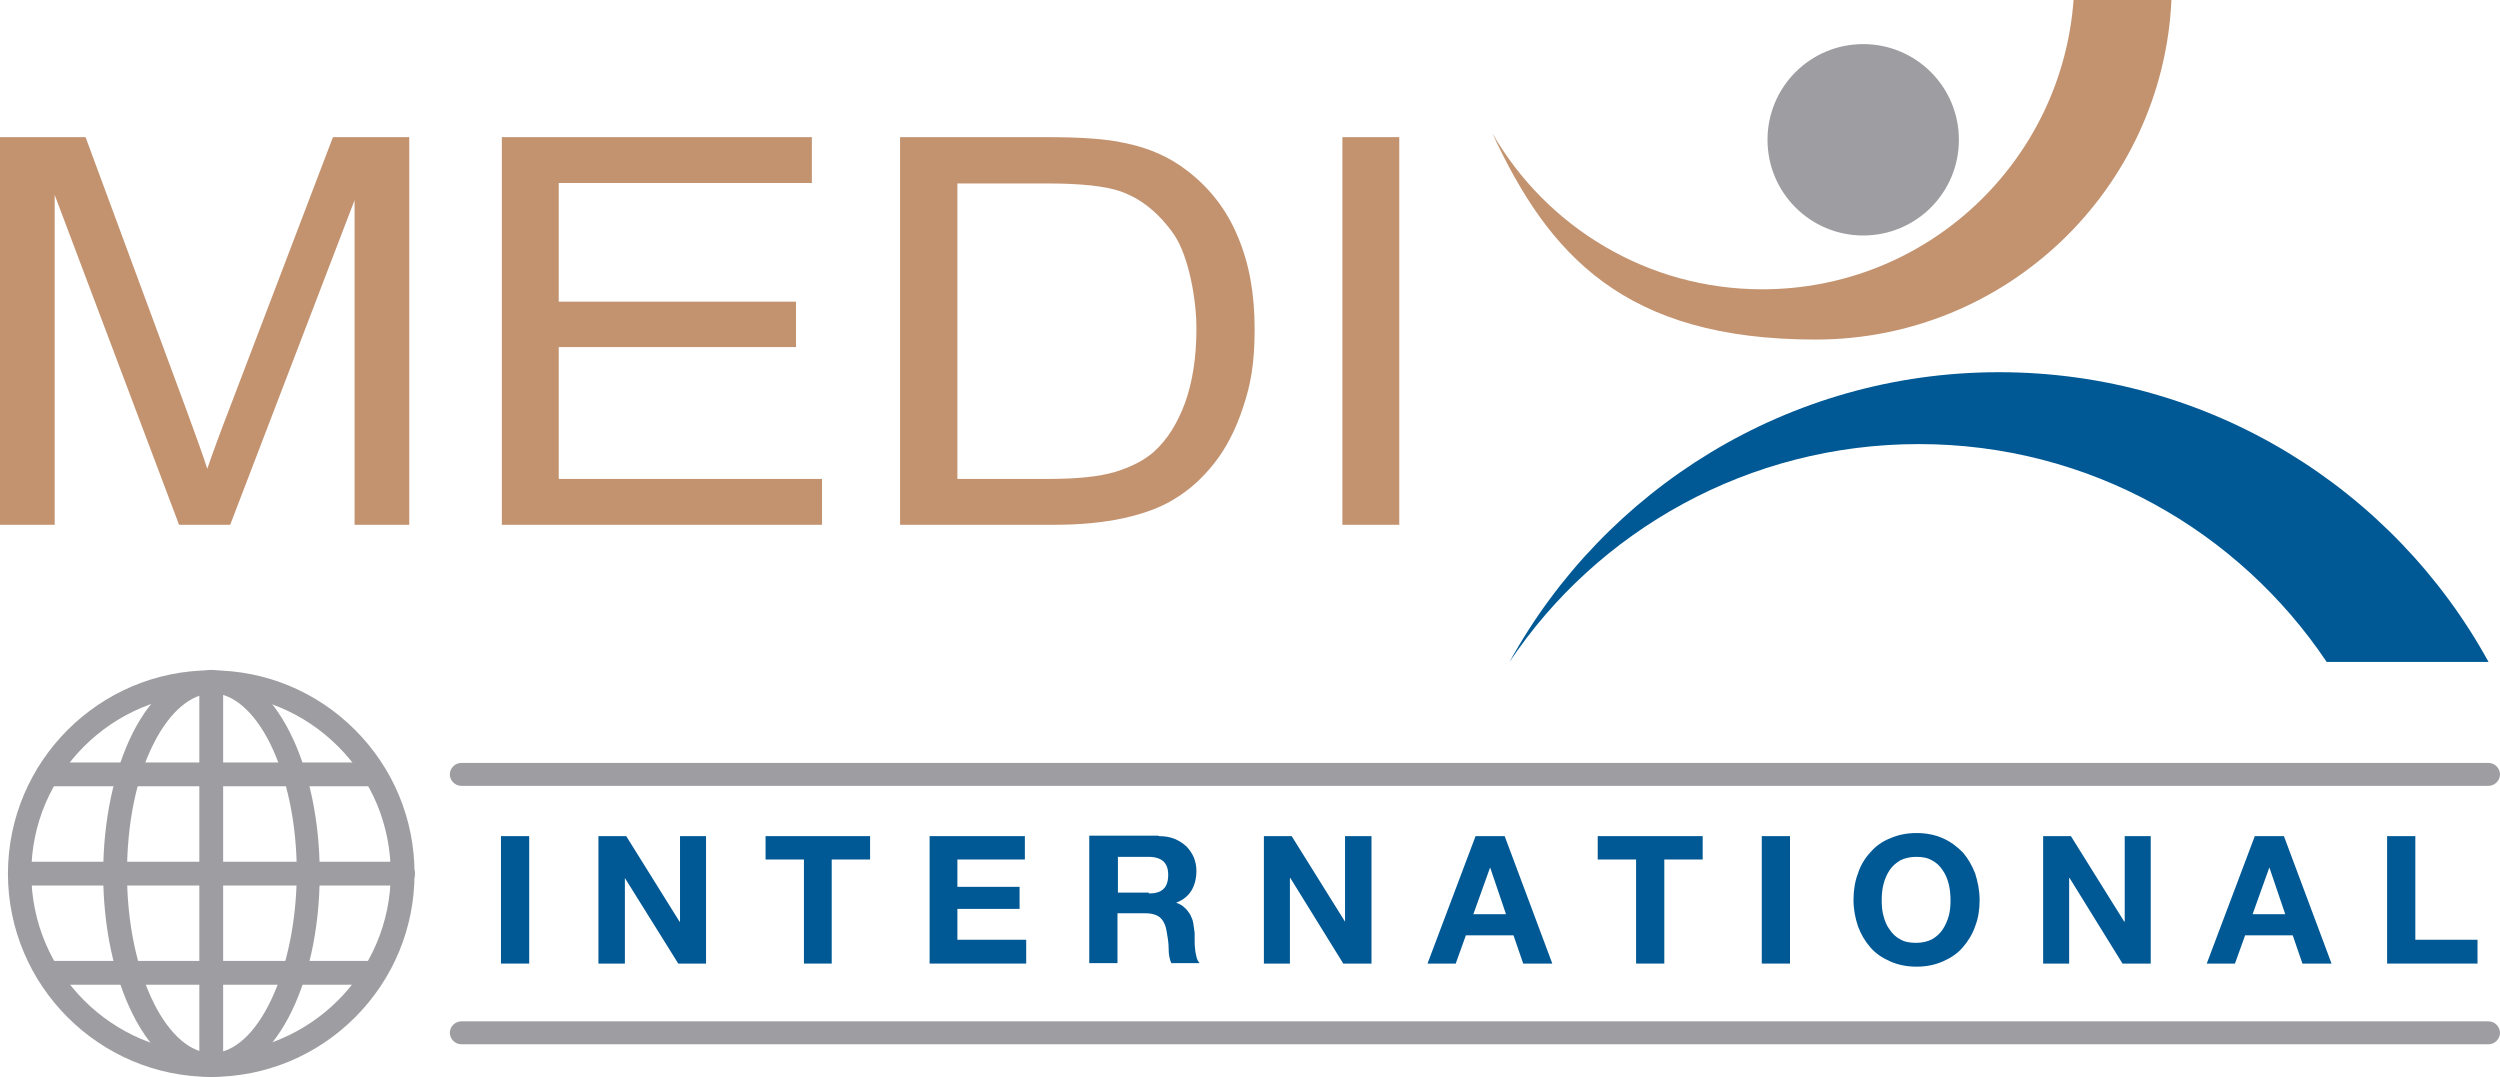 <?xml version="1.0" encoding="UTF-8"?><svg xmlns="http://www.w3.org/2000/svg" xmlns:xlink="http://www.w3.org/1999/xlink" id="Ebene_1" data-name="Ebene 1" version="1.1" viewBox="0 0 566.9 244.2"><defs><style> .cls-1 { fill: none; } .cls-1, .cls-2, .cls-3, .cls-4 { stroke-width: 0px; } .cls-2 { fill: #c39370; } .cls-5 { clip-path: url(#clippath); } .cls-3 { fill: #005995; } .cls-4 { fill: #9e9da1; } </style><clipPath id="clippath"><rect class="cls-1" width="566.9" height="244.2"/></clipPath></defs><g class="cls-5"><path class="cls-2" d="M304.4,31.1h12.9v87.9h-12.9V31.1ZM217,108.6h20.8c6.4,0,11.4-.5,15.1-1.6,3.6-1.1,6.5-2.6,8.7-4.5,3.1-2.8,5.4-6.5,7.1-11.1,1.7-4.7,2.6-10.3,2.6-16.9s-1.7-16.2-5-21.2c-3.4-4.9-7.4-8.2-12.2-9.9-3.4-1.2-9-1.8-16.6-1.8h-20.4v67.1ZM204.1,119V31.1h33.5c7.6,0,13.3.4,17.3,1.3,5.6,1.1,10.3,3.2,14.3,6.3,5.1,3.9,9,8.9,11.5,15,2.6,6.1,3.8,13,3.8,20.9s-.9,12.6-2.6,17.7c-1.7,5.2-3.9,9.4-6.6,12.8-2.7,3.4-5.6,6-8.9,8-3.2,2-7.1,3.4-11.6,4.4-4.6,1-9.8,1.5-15.6,1.5h-35.1ZM113.8,119V31.1h70.3v10.4h-57.4v26.9h53.8v10.3h-53.8v29.9h59.7v10.4h-72.5ZM0,119V31.1h19.4l23,62.2c2.1,5.8,3.7,10.1,4.6,13,1.1-3.2,2.8-7.9,5.2-14.1l23.3-61.1h17.3v87.9h-12.4V45.4l-28.2,73.6h-11.6L12.4,44.2v74.8H0Z"/><path class="cls-2" d="M492.4,0c-2,42.9-37.4,77-80.7,77s-60.5-19.1-73.3-46.8c12.2,21.2,35.1,35.4,61.2,35.4C437,65.6,467.5,36.7,470.2,0h22.2Z"/><path class="cls-4" d="M400.8,31.7c0-12,9.7-21.7,21.7-21.7s21.7,9.7,21.7,21.7-9.7,21.7-21.7,21.7-21.7-9.7-21.7-21.7"/><path class="cls-3" d="M342.3,150.1c21.5-39.1,63.2-65.7,111-65.7s89.5,26.5,111,65.7h-36.7c-20-29.8-53.9-49.4-92.5-49.4s-72.9,19.6-92.8,49.4"/><path class="cls-4" d="M47.9,244.2h0c-25.4,0-46.1-20.7-46.1-46.1,0-25.4,20.7-46.1,46.1-46.1h0c12.3,0,23.9,4.8,32.6,13.5,8.7,8.7,13.5,20.3,13.5,32.6,0,12.3-4.8,23.9-13.5,32.6-8.7,8.7-20.3,13.5-32.6,13.5M47.9,157.3c-22.5,0-40.8,18.3-40.8,40.7,0,22.5,18.3,40.8,40.7,40.8h0c22.5,0,40.8-18.3,40.8-40.7,0-10.9-4.2-21.1-11.9-28.8-7.7-7.7-17.9-12-28.8-12h0Z"/><path class="cls-4" d="M47.9,244.2h0c-6.9,0-13.2-5-17.8-14.2-4.3-8.6-6.7-19.9-6.7-31.9,0-12,2.4-23.3,6.7-31.9,4.6-9.1,11-14.2,17.9-14.2h0c6.9,0,13.2,5,17.8,14.2,4.3,8.6,6.7,19.9,6.7,31.9,0,25.8-10.8,46.1-24.6,46.1M48,157.3c-4.7,0-9.5,4.1-13.1,11.2-4,7.8-6.1,18.3-6.1,29.5,0,11.2,2.2,21.7,6.1,29.5,3.6,7.2,8.4,11.3,13.1,11.3h0c10.4,0,19.2-18.7,19.3-40.8,0-11.2-2.2-21.7-6.1-29.5-3.6-7.2-8.4-11.3-13.1-11.3h0Z"/><path class="cls-4" d="M47.9,244.2h0c-1.5,0-2.7-1.2-2.7-2.7v-86.9c0-1.5,1.3-2.7,2.7-2.7h0c1.5,0,2.7,1.2,2.7,2.7v86.9c0,1.5-1.3,2.7-2.7,2.7"/><path class="cls-4" d="M91.4,200.8H4.5c-1.5,0-2.7-1.3-2.7-2.7,0-1.5,1.2-2.7,2.7-2.7h86.9c1.5,0,2.7,1.3,2.7,2.7,0,1.5-1.2,2.7-2.7,2.7"/><path class="cls-4" d="M84.8,178.3H10.9c-1.5,0-2.7-1.2-2.7-2.7,0-1.5,1.2-2.7,2.7-2.7h73.9c1.5,0,2.7,1.2,2.7,2.7,0,1.5-1.2,2.7-2.7,2.7"/><path class="cls-4" d="M84.8,223.3H10.9c-1.5,0-2.7-1.2-2.7-2.7,0-1.5,1.2-2.7,2.7-2.7h73.9c1.5,0,2.7,1.2,2.7,2.7,0,1.5-1.2,2.7-2.7,2.7"/><rect class="cls-3" x="113.6" y="189.6" width="6.4" height="28.9"/><polygon class="cls-3" points="142 189.6 154.1 209 154.2 209 154.2 189.6 160.1 189.6 160.1 218.5 153.8 218.5 141.7 199.1 141.7 199.1 141.7 218.5 135.7 218.5 135.7 189.6 142 189.6"/><polygon class="cls-3" points="173.6 194.9 173.6 189.6 197.3 189.6 197.3 194.9 188.6 194.9 188.6 218.5 182.3 218.5 182.3 194.9 173.6 194.9"/><polygon class="cls-3" points="232.4 189.6 232.4 194.9 217.1 194.9 217.1 201.1 231.2 201.1 231.2 206.1 217.1 206.1 217.1 213.1 232.7 213.1 232.7 218.5 210.8 218.5 210.8 189.6 232.4 189.6"/><path class="cls-3" d="M262.8,189.6c1.3,0,2.5.2,3.5.6,1,.4,1.9,1,2.7,1.7.7.7,1.3,1.6,1.7,2.5.4,1,.6,2,.6,3.1,0,1.7-.4,3.2-1.1,4.4-.7,1.2-1.9,2.2-3.5,2.8h0c.8.3,1.4.6,1.9,1.1.5.4.9,1,1.3,1.6.3.6.6,1.3.7,2,.1.7.2,1.5.3,2.2,0,.5,0,1,0,1.6,0,.6,0,1.3.1,1.9,0,.6.2,1.3.3,1.8.1.6.4,1.1.7,1.5h-6.4c-.4-.9-.6-2-.6-3.3,0-1.3-.2-2.5-.4-3.6-.2-1.5-.7-2.6-1.4-3.3-.7-.7-1.9-1.1-3.4-1.1h-6.4v11.3h-6.4v-28.9h15.6ZM260.5,202.6c1.5,0,2.6-.3,3.3-1,.7-.6,1.1-1.7,1.1-3.2s-.4-2.4-1.1-3.1c-.7-.6-1.8-1-3.3-1h-7v8.1h7Z"/><polygon class="cls-3" points="292.9 189.6 305 209 305 209 305 189.6 311 189.6 311 218.5 304.6 218.5 292.6 199.1 292.5 199.1 292.5 218.5 286.6 218.5 286.6 189.6 292.9 189.6"/><path class="cls-3" d="M341.2,189.6l10.8,28.9h-6.6l-2.2-6.4h-10.8l-2.3,6.4h-6.4l10.9-28.9h6.5ZM341.5,207.3l-3.6-10.6h0l-3.8,10.6h7.5Z"/><polygon class="cls-3" points="362.3 194.9 362.3 189.6 386.1 189.6 386.1 194.9 377.4 194.9 377.4 218.5 371 218.5 371 194.9 362.3 194.9"/><rect class="cls-3" x="399.5" y="189.6" width="6.4" height="28.9"/><path class="cls-3" d="M421.3,198.1c.6-1.9,1.6-3.5,2.8-4.8,1.2-1.4,2.7-2.5,4.5-3.2,1.8-.8,3.8-1.2,6-1.2s4.2.4,6,1.2c1.8.8,3.2,1.9,4.5,3.2,1.2,1.4,2.1,3,2.8,4.8.6,1.9,1,3.9,1,6s-.3,4.1-1,5.9c-.6,1.8-1.6,3.4-2.8,4.8-1.2,1.4-2.7,2.4-4.5,3.2-1.8.8-3.8,1.2-6,1.2s-4.2-.4-6-1.2c-1.8-.8-3.3-1.8-4.5-3.2-1.2-1.4-2.1-2.9-2.8-4.8-.6-1.8-1-3.8-1-5.9s.3-4.2,1-6M427.1,207.7c.3,1.1.7,2.2,1.4,3.1.6.9,1.4,1.7,2.4,2.2,1,.6,2.2.8,3.6.8s2.6-.3,3.6-.8c1-.6,1.8-1.3,2.4-2.2.6-.9,1.1-2,1.4-3.1.3-1.1.4-2.3.4-3.5s-.1-2.5-.4-3.7c-.3-1.2-.7-2.2-1.4-3.2-.6-.9-1.4-1.7-2.4-2.2-1-.6-2.2-.8-3.6-.8s-2.6.3-3.6.8c-1,.6-1.8,1.3-2.4,2.2-.6.9-1.1,2-1.4,3.2-.3,1.2-.4,2.4-.4,3.7s.1,2.4.4,3.5"/><polygon class="cls-3" points="469.6 189.6 481.7 209 481.8 209 481.8 189.6 487.7 189.6 487.7 218.5 481.3 218.5 469.3 199.1 469.2 199.1 469.2 218.5 463.3 218.5 463.3 189.6 469.6 189.6"/><path class="cls-3" d="M517.9,189.6l10.8,28.9h-6.6l-2.2-6.4h-10.8l-2.3,6.4h-6.4l10.9-28.9h6.5ZM518.2,207.3l-3.6-10.6h0l-3.8,10.6h7.5Z"/><polygon class="cls-3" points="547.7 189.6 547.7 213.1 561.8 213.1 561.8 218.5 541.3 218.5 541.3 189.6 547.7 189.6"/><path class="cls-4" d="M564.3,236.8H104.6c-1.4,0-2.6-1.2-2.6-2.6s1.2-2.6,2.6-2.6h459.7c1.4,0,2.6,1.2,2.6,2.6s-1.2,2.6-2.6,2.6"/><path class="cls-4" d="M564.3,178.2H104.6c-1.4,0-2.6-1.2-2.6-2.6s1.2-2.6,2.6-2.6h459.7c1.4,0,2.6,1.2,2.6,2.6s-1.2,2.6-2.6,2.6"/></g></svg>